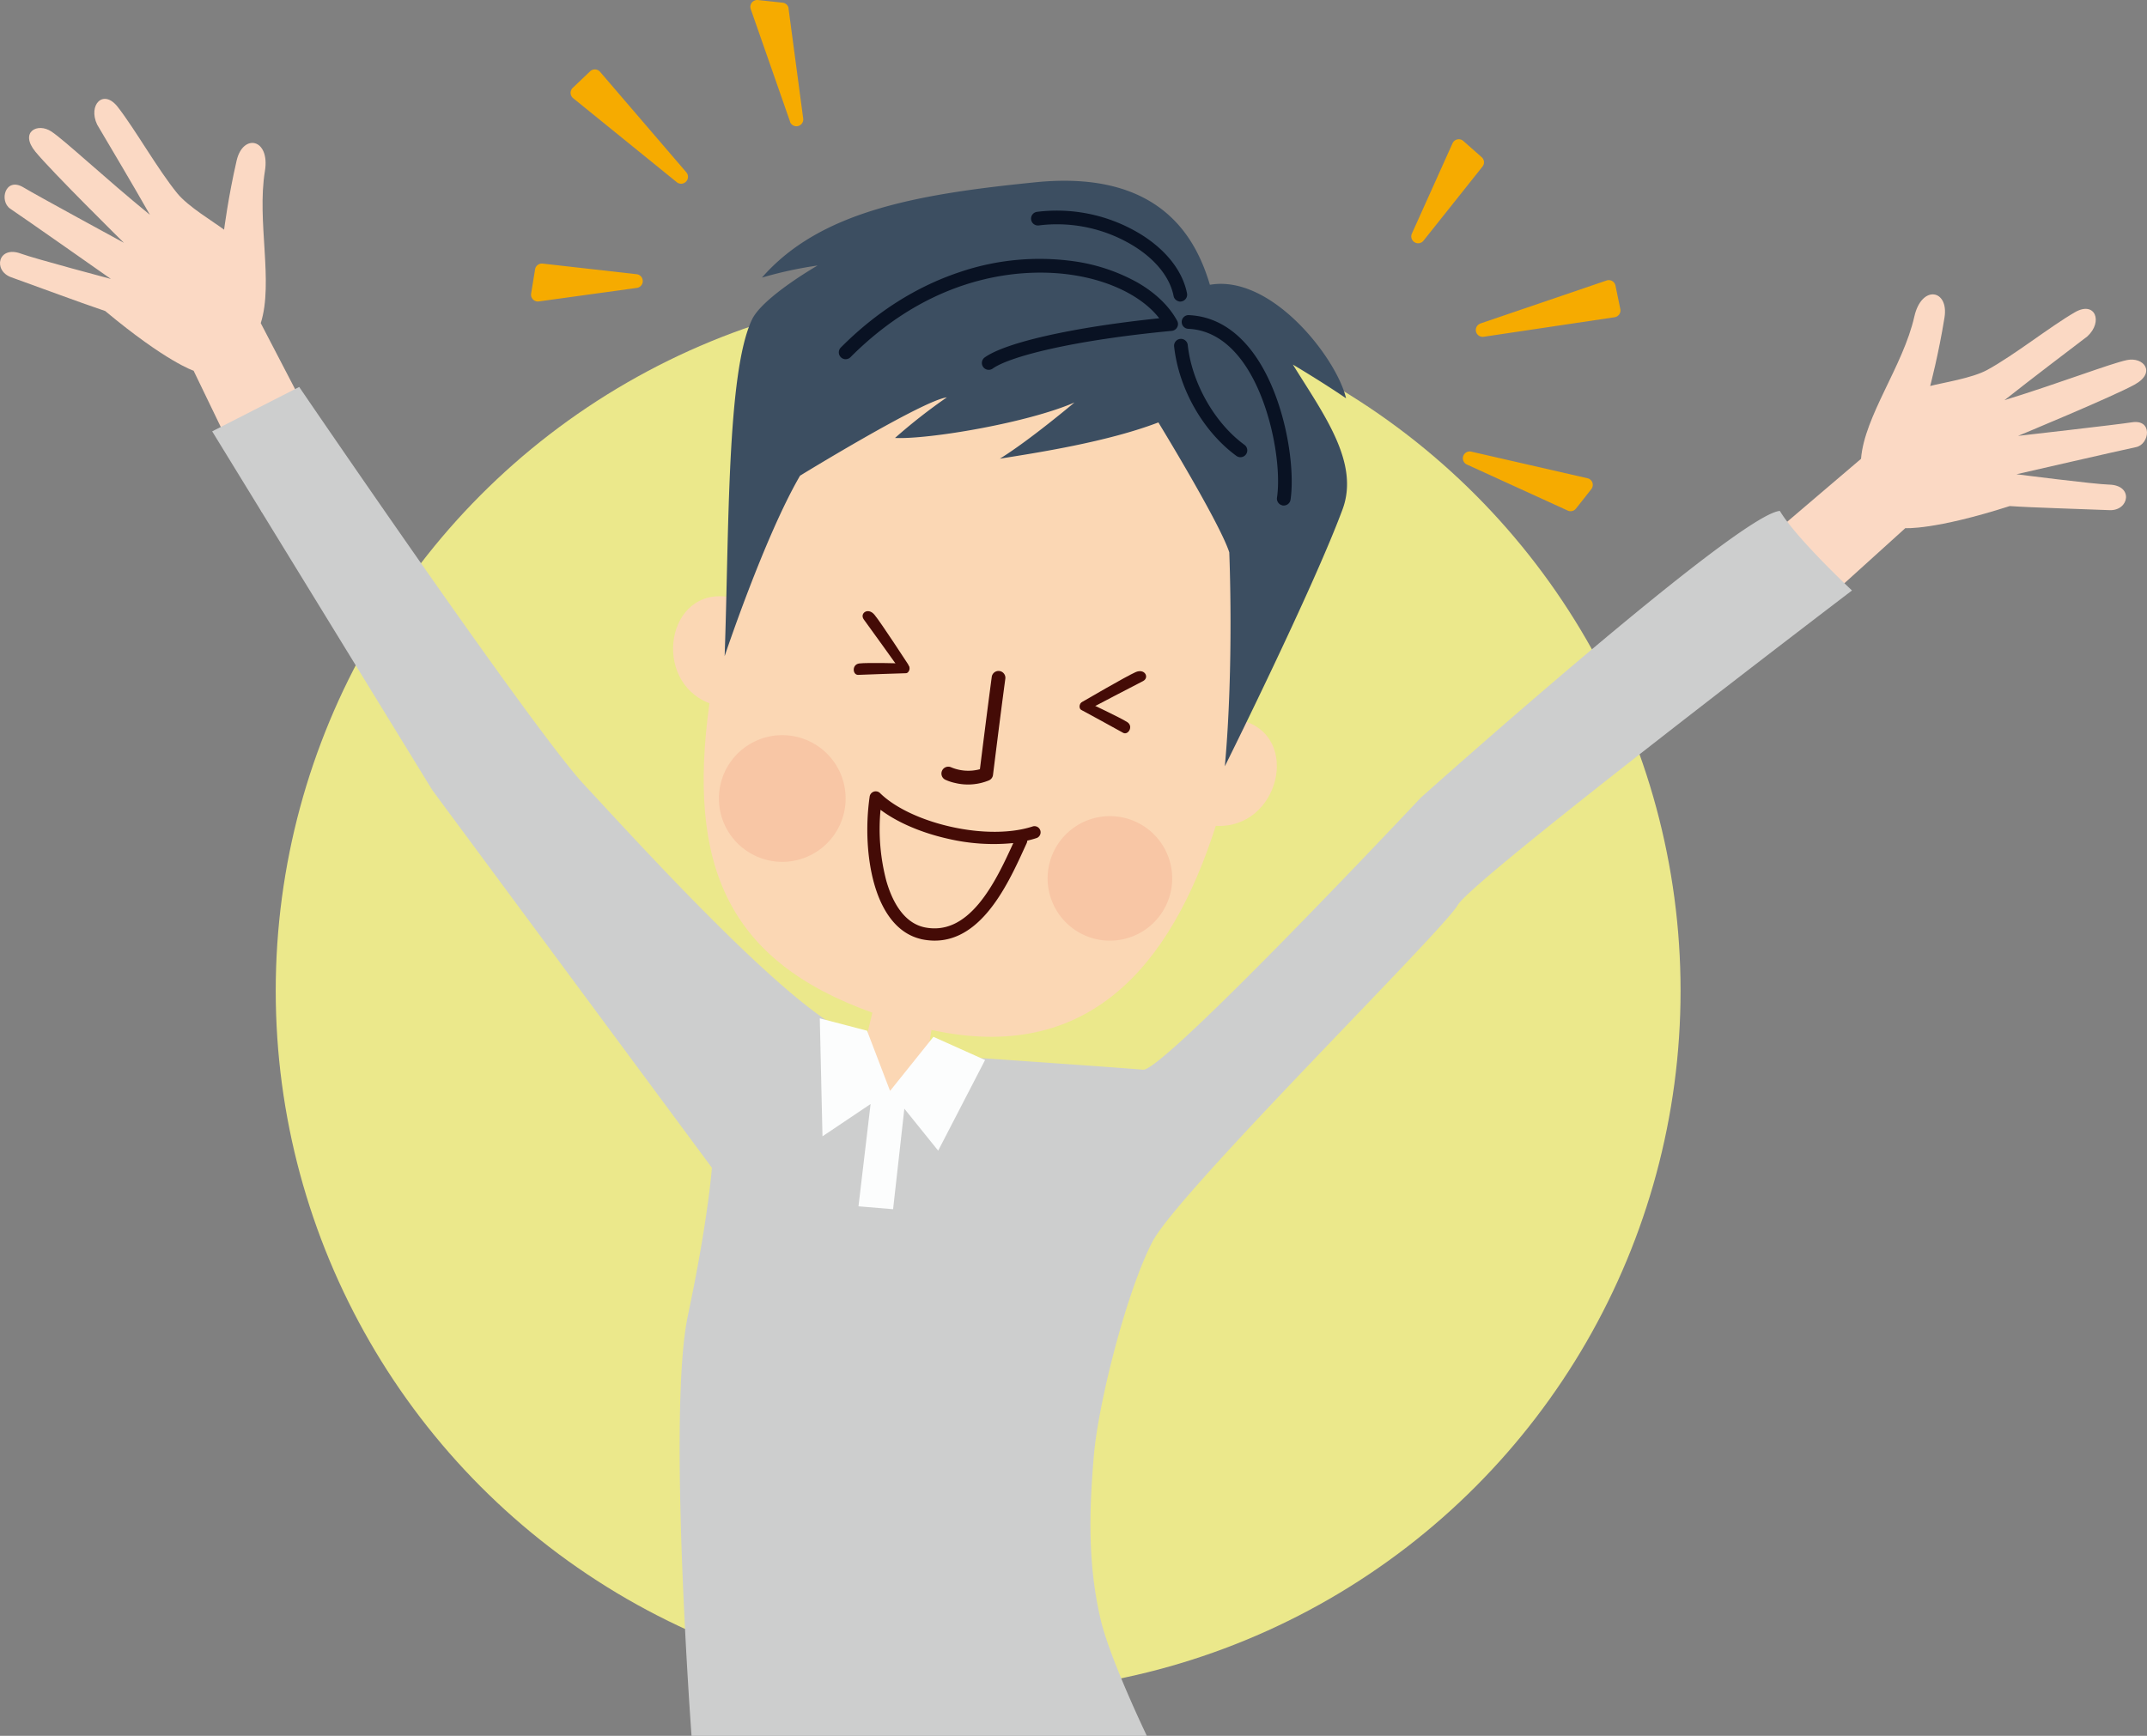 <svg xmlns="http://www.w3.org/2000/svg" viewBox="0 0 740.12 598.55"><rect x="0" y="0" width="740.12" height="598.55" fill="#808080" stroke="none"/><defs><style>.cls-1{fill:#ebe88b;}.cls-2{fill:#fbd9c4;}.cls-3{fill:#cdcece;}.cls-4{fill:#fbd7b4;}.cls-5{fill:#440b06;}.cls-6{fill:#f8c6a5;}.cls-7{fill:#3c4e61;}.cls-8{fill:#091223;}.cls-9{fill:#f6ab00;}.cls-10{fill:#fcfdfd;}</style></defs><title>アセット 1</title><g id="レイヤー_2" data-name="レイヤー 2"><g id="レイヤー_1-2" data-name="レイヤー 1"><circle class="cls-1" cx="337.19" cy="341.65" r="242.14"/><path class="cls-2" d="M3.85,95.6c10,3.58,24.49,9,32.41,11.64,21.09,17.58,30.48,20.59,30.48,20.59l23.57,48.82,24.39-17.5L89.89,111.43C94.36,97.3,88.48,76.28,91.32,59c1.84-11.21-7.55-13.13-9.75-3.62C78.7,67.8,77.25,79.2,77.25,79.2c-3.48-2.64-12.36-7.9-16.15-12.55-6.76-8.3-14.38-21.87-20.49-29.75-5-6.42-10.33-.73-7.13,6.05,4.88,8.29,11.6,19.52,18.21,31.13C35.94,61.22,22.55,48.59,17.75,45.37s-11.1.12-5.58,6.9S42.72,83.73,42.72,83.73,12.25,67.15,8.14,64.65C1.82,60.8-.42,69.35,3.58,72S38.24,96.19,38.24,96.19s-26.31-7-30.9-8.69C-.67,84.45-2.56,93.3,3.85,95.6Z"/><path class="cls-2" d="M727.22,175.91c-10.59-.44-26.09-.84-34.41-1.41-26.15,8.37-36,7.61-36,7.61l-40.2,36.37-16-25.38,40.93-34.89c1.17-14.77,14.53-32,18.38-49.07,2.51-11.08,11.93-9.33,10.4.3-2,12.55-4.94,23.66-4.94,23.66,4.22-1.13,14.42-2.66,19.68-5.55,9.39-5.14,21.55-14.86,30.17-19.86,7-4.08,9.85,3.21,4.34,8.29-7.65,5.85-18.09,13.72-28.58,22,19.43-6,36.58-12.66,42.25-13.83s10.23,4.28,2.57,8.49-40.14,17.66-40.14,17.66,34.46-3.91,39.22-4.68c7.3-1.18,6.16,7.59,1.44,8.56s-41.2,9.35-41.2,9.35,27,3.46,31.9,3.57C735.6,167.28,734,176.19,727.22,175.91Z"/><path class="cls-3" d="M331.54,364.39s55.51,3.83,62.53,4.47,95.7-93.79,95.7-93.79,109.1-97.62,123.78-98.9c5.74,9.58,24.88,27.44,24.88,27.44s-130.8,99.53-135.9,108.46S406.19,411,397.26,428.19s-18.61,55.48-20.17,73.56c-1.64,19-2.16,37.46,2.3,56.6,3.19,13.69,15.95,40.2,15.95,40.2H238.39s-8.3-111.66-1.28-144.83,8.3-51.05,8.3-51.05L149.07,272.52,73.14,148.74l30-15.31s80.39,118,98.25,137.17,76.57,84.22,95.07,86.77A323.55,323.55,0,0,1,331.54,364.39Z"/><path class="cls-4" d="M428.07,248.41c2.95-15.77,5-32.26,6.54-48.74,5.48-59.84-20.67-97.11-75.4-105.75s-83,24.67-92.89,60.18c-5.84,18.79-10.76,36-14.59,51.83-22-4-27.25,28.91-7.17,36.57-7.74,56.08,6.35,88.83,56.16,106.69l-4.65,19.57c4.9,8,12.21,10.9,20.42,3.88,2.33-4.5,3.85-12.47,4.62-17.49,53.72,11.73,82.39-21.59,98-70.38C441,286,448.76,253.78,428.07,248.41Z"/><path class="cls-5" d="M317.33,323.76C310,322,304.47,315.52,301.43,305c-2.53-8.82-3.13-19.87-1.64-30.31a2.12,2.12,0,0,1,3.59-1.21c5.05,5,14.18,9.31,24.41,11.6,10.58,2.38,20.91,2.32,28.34-.15a2.12,2.12,0,0,1,1.34,4,33.28,33.28,0,0,1-3.34.93,2.2,2.2,0,0,1-.2.86l-.84,1.83c-6,13.15-16.11,35.14-35.13,31.37l-.63-.14Zm-13.78-44.61a70.3,70.3,0,0,0,2,24.63c1.85,6.44,5.66,14.44,13.26,16,6.82,1.35,12.92-1.34,18.66-8.24,5.11-6.16,8.81-14.24,11.79-20.73l0-.1a69,69,0,0,1-22.42-1.48c-9.29-2.08-17.54-5.66-23.31-10Z"/><path class="cls-6" d="M361.72,297.93A21.47,21.47,0,1,0,387.57,282,21.47,21.47,0,0,0,361.72,297.93Z"/><path class="cls-6" d="M248.42,270.29a21.84,21.84,0,1,0,26.3-16.2A21.84,21.84,0,0,0,248.42,270.29Z"/><path class="cls-5" d="M329,269.93a16.56,16.56,0,0,1-3.1-1.05,2.36,2.36,0,1,1,2-4.29,15.31,15.31,0,0,0,9.9.65c.58-4.67,2.5-20.06,4.08-31.83a2.36,2.36,0,0,1,4.68.63c-1.88,13.93-4.22,33-4.25,33.17a2.36,2.36,0,0,1-1.33,1.85,18.9,18.9,0,0,1-11.95.87Z"/><path class="cls-7" d="M399.32,145.66c-17.61,6.74-41.78,10.45-54.64,12.5,10.23-6.31,25.71-19.37,25.71-19.37-16.23,7.06-50.34,12.78-61.86,12.23a192.21,192.21,0,0,1,17.87-14c-8.23,1-50.6,27-50.6,27-12.29,21.09-26,62.25-26,62.25,1.55-43.3.71-97.77,9.43-116.08,3.7-7.78,22.62-18.64,22.62-18.64a139.22,139.22,0,0,0-19.19,4.17c20-22.9,53.42-28.79,94.42-32.88,43.95-4.38,55.54,20.47,60,35.36,21.26-3.68,43.68,25.27,46.94,39.14-8.14-5.57-18.34-11.63-18.34-11.63,10.5,17,23.12,33.76,17.13,49.92-10.15,27.42-40.58,88.61-40.58,88.61,3.19-34.91,1.53-73.79,1.53-73.79C420.44,180.2,399.32,145.66,399.32,145.66Z"/><path class="cls-8" d="M442,174.24a2.36,2.36,0,0,1-1.79-2.64c1.71-11.55-2.51-35.67-13.26-48.71-4.94-6-10.78-9.21-17.34-9.51a2.36,2.36,0,0,1,.22-4.72c7.95.37,14.94,4.15,20.77,11.23,12,14.59,16.08,40.25,14.28,52.4a2.36,2.36,0,0,1-2.68,2l-.2,0Z"/><path class="cls-8" d="M291,123.81a2.37,2.37,0,0,1-1.13-4c12.22-12.27,26-21,41-26a85.5,85.5,0,0,1,39.05-3.76,63,63,0,0,1,22.13,7.33c6.28,3.6,11,8.18,13.75,13.24a2.35,2.35,0,0,1,0,2.23,2.4,2.4,0,0,1-1.86,1.24c-34.64,3.29-56,8.91-61.73,13a2.36,2.36,0,0,1-2.74-3.85c7.35-5.23,30.73-10.45,60.15-13.49-5.77-7.46-17-13.1-30.39-15-12.53-1.83-45-2.72-76.05,28.42a2.38,2.38,0,0,1-2.22.63Z"/><path class="cls-8" d="M427.06,157.59a2.34,2.34,0,0,1-.85-.39c-11.5-8.42-19.92-23.26-21.47-37.83a2.36,2.36,0,0,1,4.69-.5c1.39,13.1,9.26,27,19.57,34.52a2.36,2.36,0,0,1-1.94,4.2Z"/><path class="cls-8" d="M406.33,103.9a2.35,2.35,0,0,1-1.77-1.84c-1.41-7.21-7.48-14.09-16.64-18.89a50.46,50.46,0,0,0-29.79-5.44,2.36,2.36,0,0,1-.67-4.68A55.32,55.32,0,0,1,390.11,79c10.44,5.47,17.4,13.54,19.08,22.16a2.36,2.36,0,0,1-1.86,2.77,2.25,2.25,0,0,1-1,0Z"/><path class="cls-9" d="M510.31,111.55l43.51-14.83a2.35,2.35,0,0,1,3.07,1.76l1.67,8.08a2.38,2.38,0,0,1-.37,1.83,2.41,2.41,0,0,1-1.59,1l-45.18,6.74a2.36,2.36,0,0,1-1.11-4.56Z"/><path class="cls-9" d="M486.72,80.53l14-31.12a2.36,2.36,0,0,1,3.72-.8l6.33,5.59a2.36,2.36,0,0,1,.28,3.24L490.71,83a2.36,2.36,0,0,1-2.61.76,2.77,2.77,0,0,1-.46-.22A2.36,2.36,0,0,1,486.72,80.53Z"/><path class="cls-9" d="M507.17,155.73l40.07,9.18a2.36,2.36,0,0,1,1.7,1.51,2.4,2.4,0,0,1-.38,2.25l-5.29,6.71a2.37,2.37,0,0,1-2.62.77,1.89,1.89,0,0,1-.21-.09l-34.77-15.88a2.36,2.36,0,0,1,1.5-4.45Z"/><path class="cls-9" d="M233.27,62.8l-35.7-28.95a2.37,2.37,0,0,1-.15-3.54l6-5.71a2.36,2.36,0,0,1,3.43.16l29.75,34.67a2.47,2.47,0,0,1,.51,1,2.39,2.39,0,0,1-.61,2.19A2.37,2.37,0,0,1,233.27,62.8Z"/><path class="cls-9" d="M219.57,99.27l-33.83,4.67a2.36,2.36,0,0,1-2.65-2.72l1.36-8.33a2.38,2.38,0,0,1,2.6-2l32.46,3.67a2.34,2.34,0,0,1,2,1.81,2.73,2.73,0,0,1,.07.51A2.36,2.36,0,0,1,219.57,99.27Z"/><path class="cls-9" d="M272.35,41.94,258.8,3.14a2.37,2.37,0,0,1,.38-2.25,2.4,2.4,0,0,1,2.1-.88l8.5.91a2.38,2.38,0,0,1,2.05,1.81c0,.08,0,.15,0,.23l5.05,37.89a2.36,2.36,0,0,1-4.57,1.09Z"/><polygon class="cls-10" points="339.58 365.51 321.77 357.52 306.89 376.09 306.79 376.08 298.89 355.41 282.6 351.15 283.53 391.83 300.11 380.69 295.94 415.96 307.87 416.96 311.75 382.3 323.41 396.77 339.58 365.51"/><path class="cls-5" d="M373.5,241.78s14.7-8.57,17.94-10,4.88,1.9,2.58,3.08-17.75,9.21-19.16,10S370.73,243.88,373.5,241.78Z"/><path class="cls-5" d="M374.6,242s11.76,5.53,14,7,.28,4.64-1.43,3.69-13.33-7.36-14.43-7.9S372,241.28,374.6,242Z"/><path class="cls-5" d="M313,229s-9.28-14.27-11.53-17-5.22-.49-3.7,1.6,11.72,16.21,12.62,17.55S314.51,232.16,313,229Z"/><path class="cls-5" d="M311.87,228.77s-13-.35-15.65,0-2.34,4-.38,3.94,15.21-.58,16.45-.57S314.52,229.25,311.87,228.77Z"/></g></g></svg>
